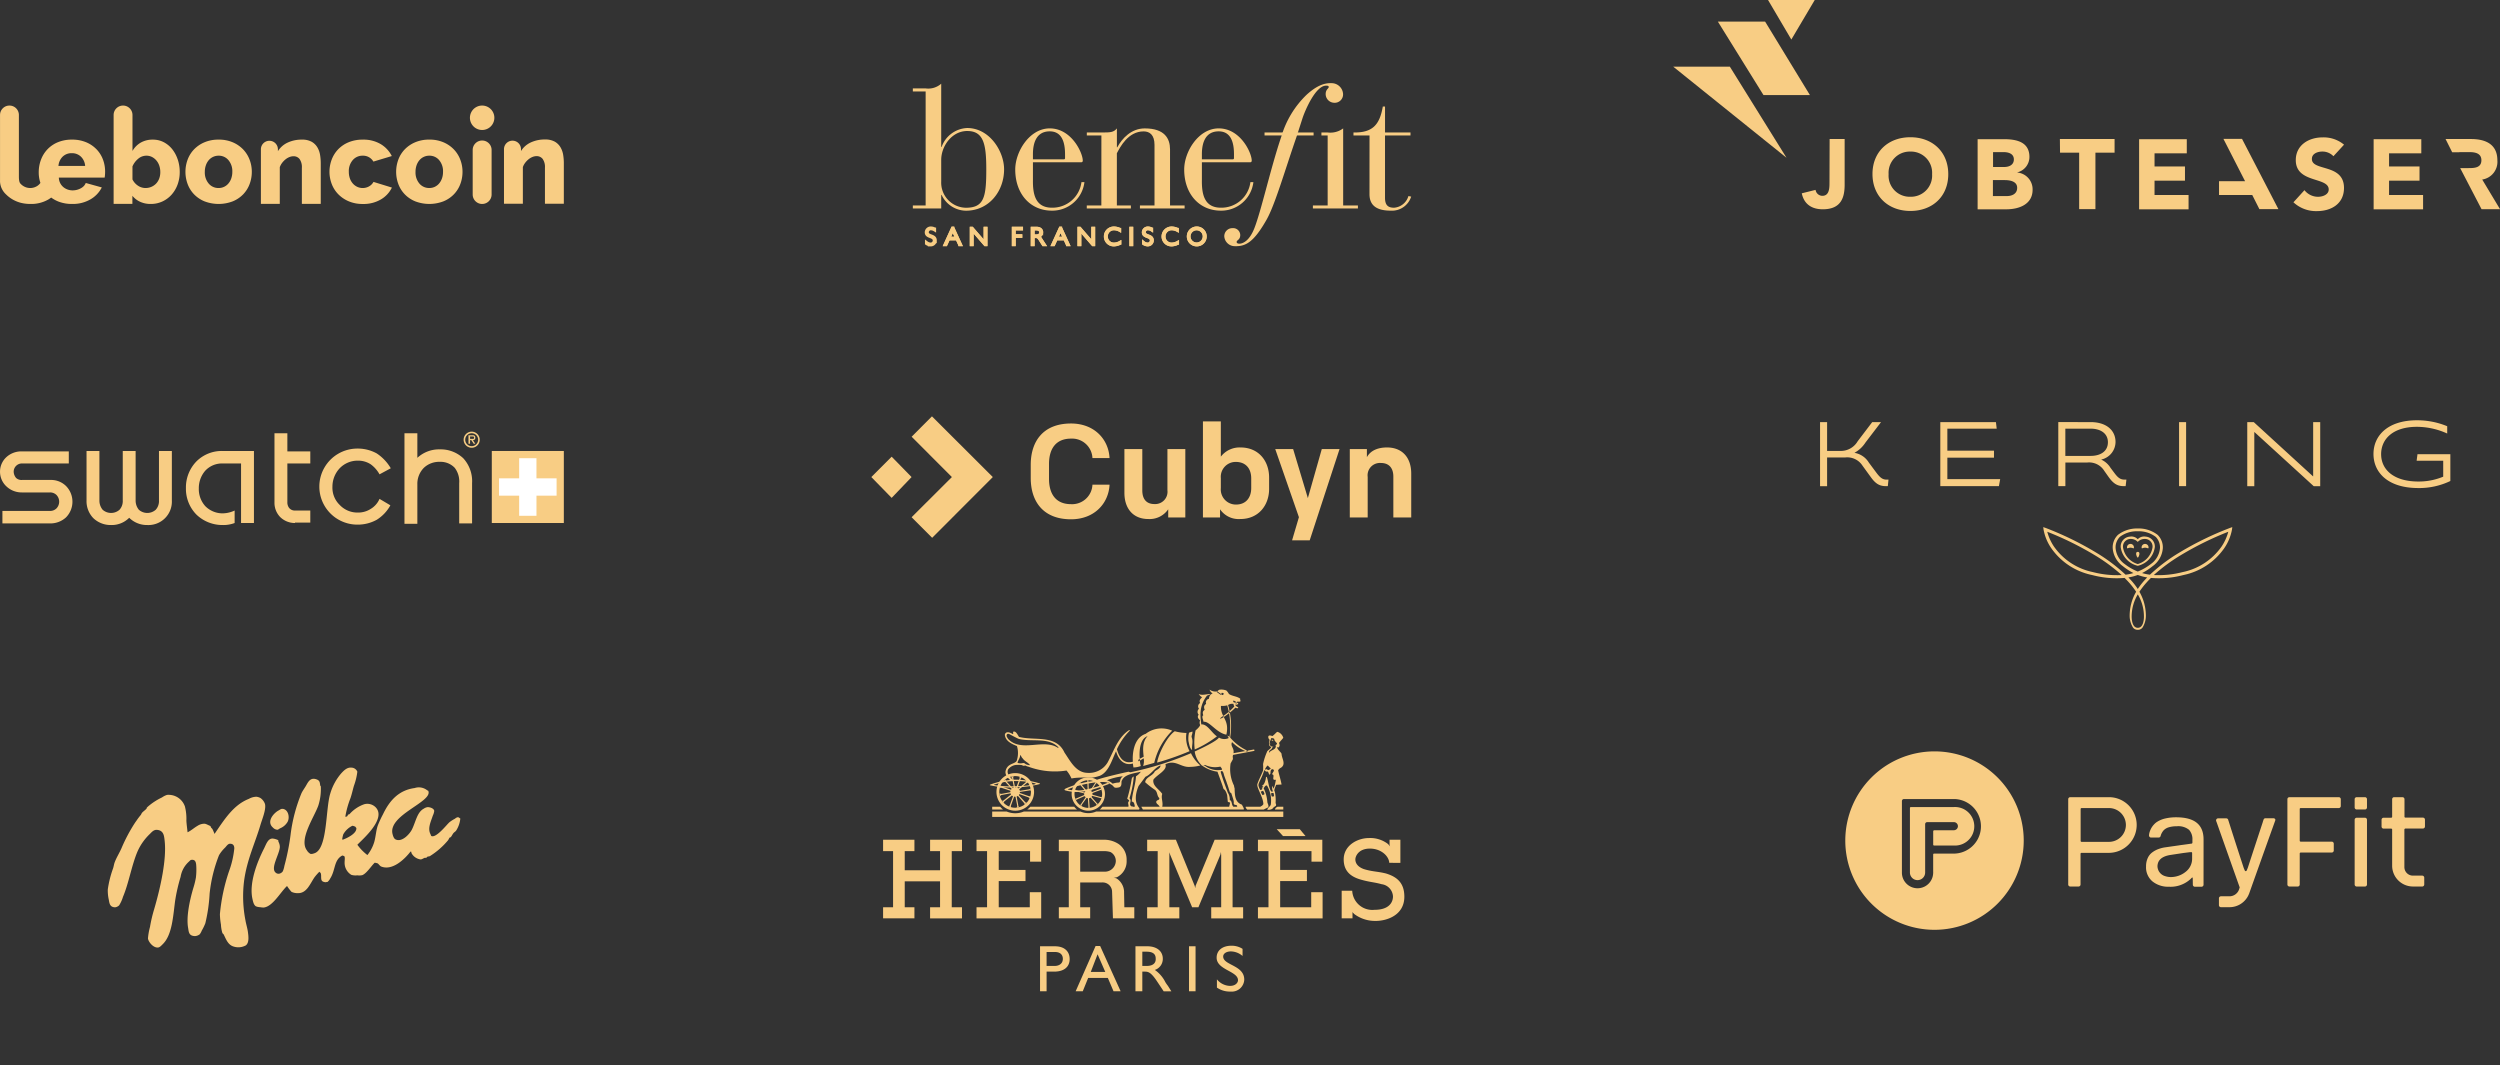 <svg xmlns="http://www.w3.org/2000/svg" xmlns:xlink="http://www.w3.org/1999/xlink" width="504.394" height="214.964" viewBox="0 0 504.394 214.964">
  <rect x="0" y="0" width="504.394" height="214.964" fill="#333333" stroke="none"/>
  <defs>
    <clipPath id="clip-path">
      <rect id="Rectangle_2" data-name="Rectangle 2" width="24.503" height="24.503" fill="#fff"/>
    </clipPath>
  </defs>
  <g id="frise-marques-square" transform="translate(-119.786 -701.404)">
    <g id="frise-logos-clients" transform="translate(148.271 700.925)">
      <g id="benefit" transform="translate(155.687 17.259)">
        <g id="Header_Desktop" data-name="Header/Desktop" transform="translate(0 0)">
          <g id="Icon_Logo" data-name="Icon/Logo">
            <g id="plain">
              <path id="Fill-1" d="M42.056,19.336c0-2.392-.633-4.6-3.09-4.6-2.606,0-3.387,2.2-3.387,4.6v1.047H41.8a.236.236,0,0,0,.258-.261Zm-6.477,5.158c-.037,2.655.335,5.644,3.834,5.644a5.9,5.9,0,0,0,5.955-5.158h.6a6.53,6.53,0,0,1-6.551,5.756c-4.355,0-7.408-3.363-7.408-8.3,0-3.626,2.9-8.3,6.96-8.3,4.393,0,6.664,4.934,6.664,6.5a.3.3,0,0,1-.336.336H35.579Z" transform="translate(-11.348 -5.014)" fill="#f8cd84" fill-rule="evenodd"/>
              <path id="Fill-3" d="M57.325,15.562H54.384v-.6h2.941c1.787,0,2.457,0,3.127-.822v3.813h.074c.968-1.794,2.829-3.813,5.546-3.813,3.983,0,5.1,2.018,5.1,4.224V29.69h2.941v.6H65.1v-.6h2.941V17.471c0-2.056-1-2.728-2.195-2.728-3.127,0-4.727,3.139-5.4,4.41v10.54h2.829v.6h-8.9v-.6h2.941Z" transform="translate(-19.282 -5.014)" fill="#f8cd84" fill-rule="evenodd"/>
              <path id="Fill-5" d="M94.867,19.336c0-2.392-.632-4.6-3.089-4.6-2.606,0-3.387,2.2-3.387,4.6v1.047h6.216a.235.235,0,0,0,.258-.261Zm-6.476,5.158c-.037,2.655.334,5.644,3.834,5.644a5.9,5.9,0,0,0,5.956-5.158h.6a6.53,6.53,0,0,1-6.551,5.756c-4.355,0-7.407-3.363-7.407-8.3,0-3.626,2.9-8.3,6.96-8.3,4.393,0,6.663,4.934,6.663,6.5a.3.3,0,0,1-.334.336H88.391Z" transform="translate(-30.073 -5.014)" fill="#f8cd84" fill-rule="evenodd"/>
              <path id="Fill-7" d="M140.977,13.139h-3.238v-.6c3.873.075,5.286-1.57,5.919-5.233h.447v5.233h5.137v.6H144.1V25.7c0,1.533.633,2.019,1.824,2.019a3.266,3.266,0,0,0,2.9-2.355l.558.112a4.075,4.075,0,0,1-4.095,2.84c-2.606,0-4.318-.86-4.318-3.327Z" transform="translate(-48.836 -2.591)" fill="#f8cd84" fill-rule="evenodd"/>
              <path id="Fill-9" d="M128.033,15.562h-1.259v-.6h1.259a4.309,4.309,0,0,0,3.127-.822V29.69h2.977v.6h-9.083v-.6h2.979Z" transform="translate(-44.339 -5.014)" fill="#f8cd84" fill-rule="evenodd"/>
              <path id="Fill-11" d="M111.91,10.871c-2.344,6.763-4.33,13.7-6.041,16.7-2.589,4.541-4.2,5.395-6.445,5.316a2.125,2.125,0,0,1-2.074-2.019,1.633,1.633,0,0,1,1.665-1.619,1.432,1.432,0,0,1,1.558,1.43c-.034.973-.71.949-.725,1.351-.008.234.2.343.523.354.607.021,2.016-.432,3.077-3.181,1.375-3.576,3.19-11.713,5.228-17.882l.181-.534a19.216,19.216,0,0,1,5.158-8.5C115.821.668,117.348-.052,118.92,0a2.325,2.325,0,0,1,2.4,2.208,1.686,1.686,0,0,1-1.774,1.748,1.764,1.764,0,0,1-1.737-1.815c.031-.9.608-1.053.619-1.355.009-.269-.276-.278-.491-.286-2.142-.075-4.3,5.019-4.815,6.612Z" transform="translate(-34.516 0)" fill="#f8cd84" fill-rule="evenodd"/>
              <path id="Fill-13" d="M109.939,16.013v-.6h9.895v.6Z" transform="translate(-38.98 -5.465)" fill="#f8cd84" fill-rule="evenodd"/>
              <g id="Group-17" transform="translate(0 0.109)">
                <path id="Fill-15" d="M5.725,19.728a5.067,5.067,0,0,0,4.977,5.3c3.667,0,4.116-2.142,4.116-7.741,0-5.148-.561-7.741-3.855-7.741-3.107,0-5.239,3.081-5.239,5.824ZM2.582,1.564H0V.95H2.582A3.925,3.925,0,0,0,5.725,0V12.776H5.8a5.73,5.73,0,0,1,5.164-3.833c4.49,0,7.447,4.659,7.447,8.342,0,4.4-3.034,8.342-7.708,8.342A5.519,5.519,0,0,1,5.8,22.434H5.725v2.739H0v-.6H2.582Z" transform="translate(0 -0.003)" fill="#f8cd84" fill-rule="evenodd"/>
              </g>
            </g>
            <g id="Groupe_23" data-name="Groupe 23" transform="translate(2.651 29.161)">
              <path id="Stroke-20" d="M5.89,45.715a1.408,1.408,0,0,0-.76-.258.669.669,0,0,0-.715.645c0,.907,1.614.474,1.614,1.665a.948.948,0,0,1-.983.934,1.573,1.573,0,0,1-.87-.3v-.309a1.385,1.385,0,0,0,.854.364.687.687,0,0,0,.715-.678c0-.968-1.614-.543-1.614-1.665a.937.937,0,0,1,.973-.9,1.6,1.6,0,0,1,.784.214Z" transform="translate(-4.116 -45.191)" fill="none" fill-rule="evenodd"/>
              <path id="Stroke-24" d="M4.186,48.383a1.549,1.549,0,0,0,.852.291.931.931,0,0,0,.968-.915c0-.624-.446-.792-.878-.954-.378-.142-.736-.276-.736-.71a.686.686,0,0,1,.732-.665,1.38,1.38,0,0,1,.742.247v-.249A1.579,1.579,0,0,0,5.1,45.22a.924.924,0,0,0-.956.885c0,.57.427.733.839.892s.775.3.775.775a.71.71,0,0,1-.732.7,1.364,1.364,0,0,1-.839-.347Zm.852.323a1.588,1.588,0,0,1-.878-.3L4.152,48.4v-.352l.027.02a1.375,1.375,0,0,0,.844.361.673.673,0,0,0,.7-.661c0-.452-.365-.593-.751-.742-.424-.163-.863-.33-.863-.924a.958.958,0,0,1,.991-.92,1.614,1.614,0,0,1,.793.217l.009,0v.329l-.026-.015a1.39,1.39,0,0,0-.751-.258.652.652,0,0,0-.7.638c0,.411.347.541.713.679.422.159.9.338.9.986a.968.968,0,0,1-1,.947Z" transform="translate(-4.107 -45.18)" fill="none" stroke="#f8cd84" stroke-width="0.5" fill-rule="evenodd"/>
              <path id="Stroke-28" d="M11.59,45.673l-.725,1.6H12.32Zm1.639,3h-.275l-.536-1.177H10.765l-.536,1.177H9.956l1.564-3.425h.143Z" transform="translate(-6.181 -45.203)" fill="none" stroke="#f8cd84" stroke-width="0.5" fill-rule="evenodd"/>
              <path id="Stroke-32" d="M10.877,47.246h1.4l-.7-1.541Zm1.455.035H10.824l.752-1.659Zm.62,1.361h.235l-1.549-3.39h-.119L9.97,48.642H10.2l.536-1.177h1.678l0,.01Zm.289.035H12.93l0-.01L12.393,47.5H10.762l-.534,1.175H9.915l.011-.025,1.568-3.435h.166l0,.01Z" transform="translate(-6.167 -45.193)" fill="none" stroke="#f8cd84" stroke-width="0.5" fill-rule="evenodd"/>
              <path id="Stroke-36" d="M21.251,48.683h-.218l-2.572-2.969v2.969H18.2v-3.4h.223l2.567,2.969V45.282h.263Z" transform="translate(-9.104 -45.216)" fill="none" stroke="#f8cd84" stroke-width="0.5" fill-rule="evenodd"/>
              <path id="Stroke-40" d="M21.029,48.656h.194V45.29h-.228v3l-2.592-3h-.2v3.366h.228v-3Zm.228.035h-.243l-.005-.006-2.542-2.937v2.943h-.3V45.256h.248l.005.006L20.96,48.2V45.256h.3Z" transform="translate(-9.093 -45.207)" fill="none" stroke="#f8cd84" stroke-width="0.5" fill-rule="evenodd"/>
              <path id="Stroke-44" d="M33.086,45.5H31.606v1.291h1.335v.219H31.606v1.67h-.263v-3.4h1.743Z" transform="translate(-13.764 -45.216)" fill="none" stroke="#f8cd84" stroke-width="0.5" fill-rule="evenodd"/>
              <path id="Stroke-48" d="M31.351,48.656h.228v-1.67h1.335V46.8H31.58V45.478h1.479v-.185H31.351Zm.263.035h-.3V45.256h1.777v.254h-1.48v1.259h1.335v.254H31.614Z" transform="translate(-13.754 -45.207)" fill="none" stroke="#f8cd84" stroke-width="0.5" fill-rule="evenodd"/>
              <path id="Stroke-52" d="M37.522,46.833h.561c.6,0,.884-.258.884-.668,0-.384-.273-.664-.894-.664h-.551Zm.606-1.549c.829,0,1.122.424,1.122.877a.846.846,0,0,1-.645.828,1.549,1.549,0,0,1,.452.516l.765,1.177h-.308l-.591-.933c-.407-.645-.536-.7-.944-.7h-.457v1.63h-.263v-3.4Z" transform="translate(-15.862 -45.216)" fill="none" stroke="#f8cd84" stroke-width="0.5" fill-rule="evenodd"/>
              <path id="Stroke-56" d="M37.53,46.806h.544c.559,0,.867-.231.867-.651s-.323-.645-.877-.645H37.53Zm.544.035h-.581V45.478h.569c.581,0,.911.248.911.68C38.975,46.411,38.858,46.841,38.074,46.841Zm1.439,1.816h.267l-.747-1.15a1.528,1.528,0,0,0-.445-.513l-.034-.018.036-.014a.827.827,0,0,0,.634-.811c0-.258-.108-.86-1.1-.86h-.852v3.366h.228V47.027h.474c.421,0,.55.061.958.706Zm.33.035h-.349l-.005-.008-.591-.933c-.4-.631-.523-.69-.929-.69h-.44v1.63h-.3V45.256h.886c1.028,0,1.139.625,1.139.895a.857.857,0,0,1-.623.831,1.72,1.72,0,0,1,.426.505Z" transform="translate(-15.852 -45.207)" fill="none" stroke="#f8cd84" stroke-width="0.5" fill-rule="evenodd"/>
              <path id="Stroke-60" d="M45.263,45.673l-.725,1.6h1.455Zm1.639,3h-.273l-.536-1.177H44.438L43.9,48.669h-.273l1.564-3.425h.144Z" transform="translate(-18.12 -45.203)" fill="none" stroke="#f8cd84" stroke-width="0.5" fill-rule="evenodd"/>
              <path id="Stroke-64" d="M44.549,47.247h1.4l-.7-1.541ZM46,47.282H44.5l.752-1.659Zm.62,1.361h.235l-1.549-3.39h-.122l-1.549,3.39h.235l.536-1.177h1.678l0,.01Zm.289.035H46.6l0-.01L46.065,47.5H44.434L43.9,48.679h-.311l.011-.025,1.568-3.435h.166l0,.01Z" transform="translate(-18.105 -45.194)" fill="none" stroke="#f8cd84" stroke-width="0.5" fill-rule="evenodd"/>
              <path id="Stroke-68" d="M54.922,48.683H54.7l-2.572-2.969v2.969h-.263v-3.4h.223l2.567,2.969V45.282h.264Z" transform="translate(-21.041 -45.216)" fill="none" stroke="#f8cd84" stroke-width="0.5" fill-rule="evenodd"/>
              <path id="Stroke-72" d="M54.7,48.656h.194V45.29h-.228v3l-2.594-3h-.2v3.366H52.1v-3Zm.228.035h-.244l-.005-.006-2.543-2.937v2.943h-.3V45.256h.248l.005.006L54.63,48.2V45.256h.3Z" transform="translate(-21.032 -45.207)" fill="none" stroke="#f8cd84" stroke-width="0.5" fill-rule="evenodd"/>
              <path id="Stroke-76" d="M63.084,45.783a2.5,2.5,0,0,0-1.206-.329,1.5,1.5,0,1,0,.035,3,2.5,2.5,0,0,0,1.206-.349v.274a2.582,2.582,0,0,1-1.2.319,1.727,1.727,0,0,1-1.8-1.743,1.749,1.749,0,0,1,1.778-1.75,2.866,2.866,0,0,1,1.191.285Z" transform="translate(-23.966 -45.189)" fill="none" stroke="#f8cd84" stroke-width="0.5" fill-rule="evenodd"/>
              <path id="Stroke-80" d="M61.883,45.221a1.728,1.728,0,1,0,.025,3.456,2.554,2.554,0,0,0,1.184-.312v-.235a2.48,2.48,0,0,1-1.19.338,1.457,1.457,0,0,1-1.532-1.513,1.477,1.477,0,0,1,1.5-1.523,2.5,2.5,0,0,1,1.19.318V45.5a2.836,2.836,0,0,0-1.175-.278Zm.025,3.49a1.75,1.75,0,0,1-1.819-1.758,1.729,1.729,0,0,1,.546-1.279,1.845,1.845,0,0,1,1.249-.489,2.879,2.879,0,0,1,1.2.286l.01,0v.329l-.025-.014a2.489,2.489,0,0,0-1.2-.327,1.443,1.443,0,0,0-1.463,1.488,1.424,1.424,0,0,0,1.5,1.479,2.475,2.475,0,0,0,1.2-.347l.025-.014v.313l-.009,0a2.592,2.592,0,0,1-1.21.322Z" transform="translate(-23.956 -45.182)" fill="none" stroke="#f8cd84" stroke-width="0.5" fill-rule="evenodd"/>
              <path id="Stroke-84" d="M68.085,48.683h.263v-3.4h-.263Z" transform="translate(-26.791 -45.216)" fill="none" stroke="#f8cd84" stroke-width="0.5" fill-rule="evenodd"/>
              <path id="Stroke-86" d="M68.093,48.656h.228V45.29h-.228Zm-.034.035h.3V45.256h-.3Z" transform="translate(-26.782 -45.207)" fill="none" stroke="#f8cd84" stroke-width="0.5" fill-rule="evenodd"/>
              <path id="Stroke-88" d="M73.734,45.714a1.407,1.407,0,0,0-.76-.258.669.669,0,0,0-.715.645c0,.907,1.614.474,1.614,1.665a.948.948,0,0,1-.984.932,1.574,1.574,0,0,1-.869-.3v-.309a1.385,1.385,0,0,0,.854.364.687.687,0,0,0,.715-.678c0-.968-1.614-.543-1.614-1.665a.937.937,0,0,1,.973-.9,1.6,1.6,0,0,1,.784.214Z" transform="translate(-28.171 -45.19)" fill="none" stroke="#f8cd84" stroke-width="0.5" fill-rule="evenodd"/>
              <path id="Stroke-90" d="M72.029,48.383a1.549,1.549,0,0,0,.852.291.931.931,0,0,0,.968-.915c0-.624-.446-.792-.878-.954-.378-.142-.736-.276-.736-.71a.686.686,0,0,1,.733-.665,1.379,1.379,0,0,1,.742.247v-.249a1.579,1.579,0,0,0-.767-.207.924.924,0,0,0-.961.884c0,.57.427.733.839.892s.775.3.775.775a.71.71,0,0,1-.733.7,1.364,1.364,0,0,1-.839-.347Zm.852.323A1.588,1.588,0,0,1,72,48.4L72,48.4v-.352l.027.02a1.375,1.375,0,0,0,.844.361.673.673,0,0,0,.7-.661c0-.452-.365-.593-.751-.742-.424-.163-.863-.33-.863-.924a.958.958,0,0,1,.99-.92,1.614,1.614,0,0,1,.793.217l.009,0v.329l-.026-.015a1.39,1.39,0,0,0-.751-.258.653.653,0,0,0-.7.631c0,.411.347.541.714.679.422.159.9.338.9.986a.968.968,0,0,1-1,.954Z" transform="translate(-28.161 -45.18)" fill="none" stroke="#f8cd84" stroke-width="0.5" fill-rule="evenodd"/>
              <path id="Stroke-92" d="M81.116,45.785a2.5,2.5,0,0,0-1.206-.329,1.5,1.5,0,0,0,.035,3,2.5,2.5,0,0,0,1.205-.349v.274a2.582,2.582,0,0,1-1.2.319,1.727,1.727,0,0,1-1.8-1.743,1.749,1.749,0,0,1,1.778-1.747,2.865,2.865,0,0,1,1.191.285Z" transform="translate(-30.357 -45.192)" fill="none" stroke="#f8cd84" stroke-width="0.5" fill-rule="evenodd"/>
              <path id="Stroke-94" d="M79.914,45.221a1.728,1.728,0,1,0,.025,3.456,2.555,2.555,0,0,0,1.184-.312v-.235a2.48,2.48,0,0,1-1.19.338A1.457,1.457,0,0,1,78.4,46.954a1.477,1.477,0,0,1,1.5-1.523,2.5,2.5,0,0,1,1.19.318V45.5a2.835,2.835,0,0,0-1.174-.278Zm.025,3.49a1.75,1.75,0,0,1-1.82-1.758,1.729,1.729,0,0,1,.546-1.279,1.844,1.844,0,0,1,1.249-.489,2.878,2.878,0,0,1,1.2.286l.01,0v.329l-.025-.014a2.49,2.49,0,0,0-1.2-.327,1.443,1.443,0,0,0-1.463,1.488,1.424,1.424,0,0,0,1.5,1.479,2.476,2.476,0,0,0,1.2-.347l.025-.014v.313l-.009,0a2.593,2.593,0,0,1-1.208.322Z" transform="translate(-30.349 -45.182)" fill="none" stroke="#f8cd84" stroke-width="0.5" fill-rule="evenodd"/>
              <path id="Stroke-96" d="M87.762,45.46a1.488,1.488,0,1,0,1.067.434,1.5,1.5,0,0,0-1.067-.434Zm-.01,3.246a1.749,1.749,0,1,1,1.266-.492,1.743,1.743,0,0,1-1.266.492Z" transform="translate(-33.166 -45.195)" fill="none" stroke="#f8cd84" stroke-width="0.5" fill-rule="evenodd"/>
              <path id="Stroke-98" d="M87.748,45.464A1.474,1.474,0,1,0,88.8,45.9a1.485,1.485,0,0,0-1.053-.432Zm0,3a1.507,1.507,0,1,1,1.079-.44,1.518,1.518,0,0,1-1.079.44Zm-.01-3.246a1.732,1.732,0,1,0,1.255.489,1.728,1.728,0,0,0-1.255-.489Zm0,3.49a1.764,1.764,0,1,1,1.279-.5,1.763,1.763,0,0,1-1.279.5Z" transform="translate(-33.153 -45.181)" fill="none" stroke="#f8cd84" stroke-width="0.5" fill-rule="evenodd"/>
            </g>
          </g>
        </g>
      </g>
      <g id="jobteaser-logo-vector" transform="translate(309.104 0.479)">
        <path id="Tracé_14" data-name="Tracé 14" d="M-119.874,212.355l11.426,18.376L-131.3,212.355Zm-2.419-9.09,9.2,14.817h9.369l-9.035-14.817Zm19.543-4.365h-9.424l4.7,7.979Z" transform="translate(131.3 -198.9)" fill="#f8cd84"/>
        <path id="Tracé_15" data-name="Tracé 15" d="M-16.094,298.5c-4.42,0-7.645,2.891-7.645,7.422s3.225,7.45,7.645,7.45,7.645-2.891,7.645-7.423S-11.674,298.5-16.094,298.5Zm0,12.007a4.263,4.263,0,0,1-3.21-1.3,4.263,4.263,0,0,1-1.182-3.256A4.278,4.278,0,0,1-19.3,302.7a4.278,4.278,0,0,1,3.2-1.308,4.278,4.278,0,0,1,3.2,1.308,4.278,4.278,0,0,1,1.188,3.251,4.278,4.278,0,0,1-1.188,3.251A4.277,4.277,0,0,1-16.094,310.507Zm21.573-4.892v-.028a3.208,3.208,0,0,0,2.446-3.11c0-3.085-2.7-3.586-5.171-3.586H-2.527v14.151H3.255c2.53,0,5.31-.973,5.31-3.948a3.4,3.4,0,0,0-3.085-3.475ZM.587,301.5H2.7c.973,0,2.085.306,2.085,1.474,0,1.14-1,1.529-1.946,1.529H.587Zm2.78,8.871H.558v-3.224H2.922c1.029,0,2.53.222,2.53,1.555,0,1.251-1.084,1.668-2.085,1.668Zm29.8-.222h6.866v2.891H30.055V298.89h9.618v2.863H33.168v2.641h6.141v2.863H33.168Zm38.225-1.417c0,3.169-2.53,4.671-5.449,4.671a6.673,6.673,0,0,1-4.751-1.779l2.224-2.446a3.465,3.465,0,0,0,2.724,1.335c1.029,0,2.168-.472,2.168-1.474,0-2.585-6.644-1.2-6.644-5.921,0-3.03,2.613-4.587,5.393-4.587A6.425,6.425,0,0,1,71.4,300l-2.14,2.332A3.024,3.024,0,0,0,67,301.39c-.89,0-2.085.39-2.085,1.474-.055,2.558,6.478.89,6.478,5.866Zm9.09,1.417h6.866v2.891H77.371V298.89H86.99v2.863H80.485v2.641h6.144v2.863H80.485ZM14.07,298.861H25.106v2.749H21.242v11.4H17.959v-11.4H14.1Zm88.8,14.151H99.141l-4.309-8.285H96.5c1.14,0,2.613-.028,2.613-1.584,0-1.417-1.278-1.641-2.419-1.641H94.665v.028H93.219l-1.335-2.669H97c2.891,0,5.337,1,5.337,4.309a3.613,3.613,0,0,1-3.058,3.865ZM-32.386,298.861h3.03v9.2c0,2.558-.667,4.976-4.42,4.976-2.2,0-3.781-1.029-4.226-3.225l2.78-.691a1.4,1.4,0,0,0,1.362,1.2c1.417,0,1.446-1.584,1.446-2.613Zm83.206-.028,7.342,14.178H54.324l-1.446-2.863h-6.7v-2.78h5.254l-4.365-8.535Z" transform="translate(63.938 -270.811)" fill="#f8cd84"/>
      </g>
      <g id="milka-logo-vector" transform="translate(1.933 133.929) rotate(12.007)">
        <path id="Tracé_3" data-name="Tracé 3" d="M0,0H68.73V68.73H0Z" transform="translate(0 0)" fill="rgba(255,255,255,0)" fill-rule="evenodd"/>
        <path id="Tracé_4" data-name="Tracé 4" d="M38.415,5.5c-.149-.03-.3-.176-.483-.16-.269.018-.485.332-.642.483a6.118,6.118,0,0,0-.884.885c-.478.669-1.933,3.7-2.977,3.459-.068-.018-.186-.257-.241-.322-.832-.988-.487-2.348-.322-3.78a2.971,2.971,0,0,0,.081-.966c-.116-.414-.809-.6-1.448-.483a1.766,1.766,0,0,0-.724.483c-1.154.966-1.013,2.868-1.448,4.585-.237.927-1.385,3.009-2.815,2.654-.374-.093-.633-.55-.8-.885C23.869,7.868,32.334,3.366,30.936,1.4c-.066-.093-.143-.02-.242-.081A2.683,2.683,0,0,0,28.12,1.4c-2.908,1.043-4.391,3.323-5.148,6.515a20.233,20.233,0,0,0-.563,2.5c-.116,1.121.083,2.259,0,3.378a7.987,7.987,0,0,1-.8,2.815,9.867,9.867,0,0,1-2.415-1.612c.784-1.284,4.65-6.3,2.092-8.125A2.365,2.365,0,0,0,18.867,6.7a7.082,7.082,0,0,0-2.5,2.574c-.045.056-.2.1-.242.161-.1.143-.053.267-.161.4-.063.071-.272.1-.322.161a18.265,18.265,0,0,1,.242-3.941c.1-.915.088-1.626.161-2.574a12.521,12.521,0,0,0,.08-2.9A1.312,1.312,0,0,0,14.762.028c-.845.1-1.313.847-1.689,1.448a10.925,10.925,0,0,0-1.368,4.5c-.336,3.253,1.878,11.279-.723,12.551a1.392,1.392,0,0,1-.642.241,1.952,1.952,0,0,1-.885-.563c-2.1-1.863.161-7.084.4-9.413a11,11,0,0,0-.322-3.78l-.161-.16c-.2-.588-.3-.953-.965-1.046-1.351-.193-1.553.877-1.851,1.77C6.4,6.046,6.106,6.7,6,7.19a32.233,32.233,0,0,0-.4,8.687,46.876,46.876,0,0,1,.081,6.354,4.724,4.724,0,0,1-.081,1.126,1.185,1.185,0,0,1-.482.563.843.843,0,0,1-.885,0c-1.252-.668-.015-3.718-.242-5.229a2.3,2.3,0,0,0-.483-.966c-.081-.1-.051-.272-.16-.322a3.352,3.352,0,0,0-1.126-.081c-.953.181-1.041,1.41-1.287,2.333-.8,2.981-1.536,7.476-.16,10.457.218.477.488,1.1.966,1.284a2.3,2.3,0,0,0,.885,0,3.822,3.822,0,0,0,.724-.081c1.759-.586,2.664-3.766,3.7-5.229a8.959,8.959,0,0,0,1.126.966,2.82,2.82,0,0,0,1.284,0c1.808-.342,2.013-2.34,2.655-3.861a10.248,10.248,0,0,1,.724-1.284c.086.106.249.133.322.242.257.377.214,1.177.563,1.448s1.05.081.885.081c.038-.048.193-.043.241-.081a2.035,2.035,0,0,0,.4-.8c.724-1.888-.086-3.824,1.448-5.068.143.086.279-.008.4.081.222.155.236.835.322,1.207a2.823,2.823,0,0,0,1.85,2.172,3,3,0,0,0,1.206-.161,2.71,2.71,0,0,0,.966-.242c.772-.5,1.383-2.179,1.93-2.977a4.716,4.716,0,0,1,.563,0c.272.063.566.428.885.483,2.481.428,4.441-2.667,5.148-4.183h.161l.081.242a2.452,2.452,0,0,0,2.091.885c.226-.045.538-.372.725-.483.123-.078.2,0,.322-.081.047-.033.111-.206.16-.241.175-.135.307-.1.483-.242a15.411,15.411,0,0,0,2.9-3.862C37,10.1,37,9.9,37.123,9.685l.161-.081c.2-.312.219-.636.4-.966.088-.163.327-.382.4-.563A5.43,5.43,0,0,0,38.412,5.5Zm-22.282,9.09h-.16a6.323,6.323,0,0,1,0-1.045,4.215,4.215,0,0,1,1.448-2.092,1.884,1.884,0,0,1,.642.081c.02.055.222.166.242.242.293,1.1-1.582,2.453-2.173,2.815Z" transform="translate(29.27 12.51)" fill="#f8cd84" fill-rule="evenodd"/>
        <path id="Tracé_5" data-name="Tracé 5" d="M31.172,1.3c1.111-.126,1.8,1.3,1.528,2.333a3.062,3.062,0,0,1-1.207,1.609c-.128.091-.309.364-.483.4a1.307,1.307,0,0,1-.966-.241c-1.574-.877-.5-2.86.4-3.62C30.654,1.608,30.84,1.339,31.172,1.3ZM25.46.014a2.176,2.176,0,0,1,.885.081,2.448,2.448,0,0,1,1.127.966c.51.976.078,3.221,0,4.264-.292,3.894-1.212,7.458-.885,11.824a25.238,25.238,0,0,0,1.93,7.724c.269.681.713,1.463.966,2.172.279.792.742,2.039.16,2.735a3.125,3.125,0,0,1-2.574.724c-1.065-.185-1.677-1.212-2.252-1.93-.06-.076-.264-.156-.322-.242a6.765,6.765,0,0,1-.642-1.609,13.512,13.512,0,0,1-.642-2.011,37.467,37.467,0,0,1,0-8.848,18.842,18.842,0,0,0,.081-4.747c-.113-.465-.362-.875-1.046-.724-.407.088-.6.631-.8.966a7.019,7.019,0,0,0-.886,1.767,29.464,29.464,0,0,0-.241,7.964,32.706,32.706,0,0,1,.4,6.033,10.322,10.322,0,0,1-.4,1.609,2.9,2.9,0,0,1-.242.8,1.721,1.721,0,0,1-.885.563c-1.247.214-1.385-.61-1.689-1.367-.8-1.983-.852-5.186-.642-7.964a16.894,16.894,0,0,0,.081-2.253,13.5,13.5,0,0,0-.4-2.252c-.176-.642-.4-1.395-1.284-1.045-.163.063-.285.347-.4.483a5.231,5.231,0,0,0-.966,3.3,35.223,35.223,0,0,0-.081,4.907c.231,3.125.88,6.935-.642,9.17-.191.28-.4.681-.724.805-.935.349-2.22-.721-2.413-1.368a12.375,12.375,0,0,1-.081-2.333,28.659,28.659,0,0,1,.081-3.7c.344-4.623.382-10.362-.8-13.916-.314-.937-.6-1.985-1.93-1.85-.686.071-.981.656-1.287,1.126a11.135,11.135,0,0,0-1.689,3.941c-.583,2.944-.4,6.7-.966,9.572a7.036,7.036,0,0,1-.4,1.85,1.452,1.452,0,0,1-.724.563C1.188,27.953.952,27.2.693,26.561A8.623,8.623,0,0,1,.051,24.55a20.846,20.846,0,0,1,.161-4.421C.258,19.6.2,19.277.293,18.761c.15-.9.538-2.008.724-2.9a32.951,32.951,0,0,1,1.609-5.634c.076-.193.181-.419.242-.563.123-.307.206-.49.322-.724.085-.178.173-.344.241-.483.083-.173.071-.314.161-.483.151-.29.636-.8.724-1.046v-.16c.04-.066.093-.148.161-.242a12.388,12.388,0,0,1,2.4-2.411A3.9,3.9,0,0,1,7.764,3.4a3.48,3.48,0,0,1,4.022,1.528,10.148,10.148,0,0,1,.885,2.735c.193.729.488,1.526.724,2.252.642-.5,1.089-1.149,1.689-1.689A2.513,2.513,0,0,1,16.451,7.5a2.514,2.514,0,0,1,.563.081c.3.088.525.066.724.242.02.017.06.143.081.16.191.143.264.143.4.322.081.1.168.209.242.322.09.143.246.334.322.483C20.116,5.833,21.31,2.567,24.093.742A3.2,3.2,0,0,1,25.46.017Z" transform="translate(1.04 22.257)" fill="#f8cd84" fill-rule="evenodd"/>
      </g>
      <g id="cubyn" transform="translate(147.314 84.48)">
        <g id="Groupe_24" data-name="Groupe 24" transform="translate(0 0)" clip-path="url(#clip-path)">
          <path id="Tracé_649" data-name="Tracé 649" d="M18.343,16.745l-8.125,8.1L14.365,29,26.6,16.745,14.323,4.494l-4.1,4.112Z" transform="translate(-2.093 -4.494)" fill="#f8cd84"/>
          <path id="Tracé_650" data-name="Tracé 650" d="M4.1,14.729,0,18.841l4.1,4.2,4.02-4.2Z" transform="translate(0 -6.59)" fill="#f8cd84"/>
        </g>
        <path id="Tracé_651" data-name="Tracé 651" d="M48.566,25.636c4.7,0,7.592-3.185,7.778-6.981H52.892a4.106,4.106,0,0,1-4.327,3.929c-3.106,0-4.433-2.124-4.433-5.1V14.461c0-2.973,1.327-5.1,4.433-5.1a4.106,4.106,0,0,1,4.327,3.929h3.451c-.186-3.8-3.079-6.981-7.778-6.981-5.6,0-8.123,3.583-8.123,8.335V17.3C40.443,22.053,42.965,25.636,48.566,25.636Z" transform="translate(-8.283 -4.866)" fill="#f8cd84"/>
        <path id="Tracé_652" data-name="Tracé 652" d="M76.5,12.788h-3.61V21.1a2.487,2.487,0,0,1-2.628,2.787c-1.619,0-2.442-1.009-2.442-2.761V12.788h-3.61v8.839c0,3.132,1.725,5.282,4.831,5.282a4.545,4.545,0,0,0,4.008-1.964v1.646H76.5Z" transform="translate(-13.151 -6.192)" fill="#f8cd84"/>
        <path id="Tracé_653" data-name="Tracé 653" d="M91.673,25.474c3.716,0,5.813-2.814,5.813-6.079V17.112c0-3.318-2.071-6.079-5.787-6.079a4.774,4.774,0,0,0-3.955,1.858V5.778h-3.61V25.155h3.451V23.509A4.552,4.552,0,0,0,91.673,25.474Zm-.876-2.92a3.045,3.045,0,0,1-3.053-3.318V17.218a3,3,0,0,1,3.026-3.265c2.044,0,3.106,1.38,3.106,3.318v1.964C93.876,21.067,92.894,22.554,90.8,22.554Z" transform="translate(-17.231 -4.757)" fill="#f8cd84"/>
        <path id="Tracé_654" data-name="Tracé 654" d="M109.431,31.21l6.026-18.422h-3.584l-2.813,9.9-2.973-9.9h-3.61l4.778,13.75-1.38,4.672Z" transform="translate(-20.988 -6.192)" fill="#f8cd84"/>
        <path id="Tracé_655" data-name="Tracé 655" d="M121.395,26.509h3.61V18.333a2.491,2.491,0,0,1,2.654-2.814c1.752,0,2.522,1.141,2.522,2.734v8.255h3.61V17.669c0-3.318-1.885-5.282-4.884-5.282-1.964,0-3.372.69-4.062,1.964V12.706h-3.45Z" transform="translate(-24.863 -6.11)" fill="#f8cd84"/>
      </g>
      <g id="swatch-logo" transform="translate(-28.485 87.57)">
        <g id="Groupe_25" data-name="Groupe 25" transform="translate(0 0)">
          <path id="Tracé_656" data-name="Tracé 656" d="M103,.8V5.753a6.454,6.454,0,0,1,4.547-1.705,6.634,6.634,0,0,1,4.709,1.786,6.824,6.824,0,0,1,1.786,5.034v8.12h-2.6v-8.12a4.515,4.515,0,0,0-.893-3.086,3.916,3.916,0,0,0-3-1.218A4.476,4.476,0,0,0,104.3,7.783a4.591,4.591,0,0,0-1.3,3.329v7.957h-2.6V.8Z" transform="translate(-18.796 -0.475)" fill="#f8cd84"/>
          <path id="Tracé_657" data-name="Tracé 657" d="M72.241,18.907a4.227,4.227,0,0,1-3-1.218A4.112,4.112,0,0,1,68.1,14.766V.8h2.6V4.454h4.628V6.89H70.7v7.795a1.864,1.864,0,0,0,.325,1.137,1.461,1.461,0,0,0,1.218.568h3.085v2.436H72.241Z" transform="translate(-12.723 -0.475)" fill="#f8cd84"/>
          <path id="Tracé_658" data-name="Tracé 658" d="M31.306,5.2v9.987a2.9,2.9,0,0,0,.65,1.868,2.563,2.563,0,0,0,3.41,0,2.6,2.6,0,0,0,.65-1.868V5.2h2.6v9.987a4.731,4.731,0,0,1-4.953,4.953,5.089,5.089,0,0,1-3.654-1.462,4.957,4.957,0,0,1-3.654,1.462,5.034,5.034,0,0,1-3.573-1.38,4.9,4.9,0,0,1-1.38-3.573V5.2H24v9.987a2.9,2.9,0,0,0,.65,1.868,2.563,2.563,0,0,0,3.41,0,2.6,2.6,0,0,0,.65-1.868V5.2Z" transform="translate(-3.943 -1.303)" fill="#f8cd84"/>
          <path id="Tracé_659" data-name="Tracé 659" d="M.387,19.753V17.317H9.969a1.844,1.844,0,0,0,1.3-.487,1.96,1.96,0,0,0,0-2.761,1.844,1.844,0,0,0-1.3-.487H4.285a4.457,4.457,0,0,1-3-1.137,4.046,4.046,0,0,1-1.38-3,3.978,3.978,0,0,1,1.3-3A4.457,4.457,0,0,1,4.2,5.3h9.581V7.736H4.366A1.665,1.665,0,0,0,2.661,9.441a2.054,2.054,0,0,0,.487,1.218,1.6,1.6,0,0,0,1.218.406H10.05a4.284,4.284,0,0,1,3.167,1.218,4.509,4.509,0,0,1,0,6.333,4.631,4.631,0,0,1-3.167,1.218H.387Z" transform="translate(0.1 -1.321)" fill="#f8cd84"/>
          <path id="Tracé_660" data-name="Tracé 660" d="M55.925,19.734a6.4,6.4,0,0,1-2.436.406,7.562,7.562,0,0,1-5.278-2.111A7.412,7.412,0,0,1,46.1,12.67a7.548,7.548,0,0,1,2.111-5.359A7.223,7.223,0,0,1,53.489,5.2h6.333V19.734h-2.6V7.717H53.489A4.635,4.635,0,0,0,50,9.179a5.35,5.35,0,0,0-1.3,3.573A5.107,5.107,0,0,0,50,16.324a4.907,4.907,0,0,0,3.491,1.462,5.968,5.968,0,0,0,2.436-.568Z" transform="translate(-8.587 -1.303)" fill="#f8cd84"/>
          <path id="Tracé_661" data-name="Tracé 661" d="M81.9,12.314a4.832,4.832,0,0,0,1.462,3.654,4.894,4.894,0,0,0,3.654,1.543,4.636,4.636,0,0,0,2.6-.731A4.361,4.361,0,0,0,91.4,14.75l2.192,1.3a7.954,7.954,0,0,1-2.761,2.923,7.933,7.933,0,0,1-3.9.974,7.673,7.673,0,0,1,0-15.346,7.933,7.933,0,0,1,3.9.974,9.125,9.125,0,0,1,2.842,3L91.4,9.8a6.2,6.2,0,0,0-1.786-2.03,4.636,4.636,0,0,0-2.6-.731A5.026,5.026,0,0,0,83.36,8.579,5.42,5.42,0,0,0,81.9,12.314Z" transform="translate(-14.829 -1.19)" fill="#f8cd84"/>
          <path id="Tracé_662" data-name="Tracé 662" d="M115.1,2.024a1.624,1.624,0,1,1,1.624,1.624A1.629,1.629,0,0,1,115.1,2.024Zm.325,0a1.3,1.3,0,1,0,2.6,0,1.3,1.3,0,1,0-2.6,0Zm1.218.081H116.4v.731h-.325V1.131h.893a.431.431,0,0,1,.487.487.431.431,0,0,1-.487.487l.487.731h-.325Zm.325-.244a.215.215,0,0,0,.244-.244.215.215,0,0,0-.244-.244H116.4v.487h.568Z" transform="translate(-21.56 -0.4)" fill="#f8cd84"/>
        </g>
        <g id="Groupe_26" data-name="Groupe 26" transform="translate(99.223 3.897)">
          <rect id="Rectangle_3" data-name="Rectangle 3" width="14.534" height="14.534" fill="#f8cd84"/>
          <path id="Tracé_663" data-name="Tracé 663" d="M131.451,11.06V7H127.96v4.06H123.9v3.491h4.06v4.06h3.492v-4.06h4.06V11.06Z" transform="translate(-122.438 -5.538)" fill="#fff"/>
        </g>
      </g>
      <g id="kering" transform="translate(338.728 85.27)">
        <g id="g368" transform="translate(0 0)">
          <g id="g12" transform="translate(0)">
            <path id="path14" d="M-39.237-38.987c-1.337,0-2.125-.412-3.152-1.834l-1.679-2.313a3.649,3.649,0,0,0-3.48-1.646H-51.2v5.793h-1.422v-12.92H-51.2V-46.1h2.622a3.934,3.934,0,0,0,3.546-1.951l2.931-3.856h1.781L-43.453-47.8a6.247,6.247,0,0,1-2.209,2.074v.017a4.21,4.21,0,0,1,2.878,1.954l1.543,2.073c.72.959,1.234,1.371,2,1.371h.427l-.136,1.32h-.291m10.881,0v-12.92h11.223l.154,1.32h-9.955v4.438h9.407v1.422h-9.407v4.318h10.659l-.259,1.423H-28.356m37.1,0c-1.32,0-2.108-.412-3.135-1.834l-.875-1.234a3.6,3.6,0,0,0-3.46-1.7h-4.4v4.764H-4.556v-12.92H1.955c3.239,0,5.038,1.7,5.038,4.009a3.67,3.67,0,0,1-2.878,3.547v.017a4.256,4.256,0,0,1,1.85,1.628l.771,1.028c.72.976,1.234,1.371,2.022,1.371h.428l-.154,1.32H8.74m-6.785-11.6H-3.133v5.5H1.955c2.039,0,3.5-.942,3.5-2.758,0-1.782-1.491-2.741-3.5-2.741m17.855-1.32h1.422v12.92H19.81v-12.92m27.16,12.92L35.025-49.9h-.034v10.915H33.569v-12.92h1.32L46.832-40.975h.034V-51.907h1.423v12.92h-1.32m21.116.377c-6.221,0-9.049-3.2-9.049-6.872,0-3.717,2.9-6.8,8.774-6.8a15.875,15.875,0,0,1,6.1,1.2v1.474a14.8,14.8,0,0,0-6.118-1.354c-4.866,0-7.213,2.5-7.213,5.519,0,3.084,2.5,5.517,7.506,5.517a12.777,12.777,0,0,0,5.02-.977v-3.222H67.742l.172-1.319h6.631v5.415a14.578,14.578,0,0,1-6.459,1.422" transform="translate(52.619 52.285)" fill="#f8cd84"/>
          </g>
          <g id="g16" transform="translate(61.925 24.945)">
            <path id="path18" d="M0-2.055c0,.388.2.062.7.062.517,0,.7.326.7-.062a.7.7,0,0,0-.7-.7.7.7,0,0,0-.7.7" transform="translate(0 2.756)" fill="#f8cd84"/>
          </g>
          <g id="g20" transform="translate(64.872 24.945)">
            <path id="path22" d="M-4.108-2.055c0,.388-.2.062-.7.062-.517,0-.7.326-.7-.062a.7.7,0,0,1,.7-.7.7.7,0,0,1,.7.7" transform="translate(5.509 2.756)" fill="#f8cd84"/>
          </g>
          <g id="g24" transform="translate(63.764 26.55)">
            <path id="path26" d="M-.981,0C-.8,0-.646.1-.646.372s-.2.784-.335.784-.335-.5-.335-.784S-1.165,0-.981,0" transform="translate(1.316 0)" fill="#f8cd84"/>
          </g>
          <g id="g28" transform="translate(45.025 21.554)">
            <path id="path30" d="M-55.924-28.309a9.336,9.336,0,0,0,1.9.5q-.283.293-.549.587a13.916,13.916,0,0,0-1.349,1.751,13.743,13.743,0,0,0-1.349-1.751q-.265-.294-.549-.587a9.32,9.32,0,0,0,1.9-.5m0,10.667c-1.313,0-1.238-2.3-1.238-2.321a8.678,8.678,0,0,1,1.238-4.424,8.659,8.659,0,0,1,1.238,4.424c0,.022.076,2.321-1.238,2.321m0-19.475a5.6,5.6,0,0,1,3.613,1.124,3.02,3.02,0,0,1,.861,2.279A4.37,4.37,0,0,1-53.26-30.53a11.028,11.028,0,0,1-2.665,1.536,11.028,11.028,0,0,1-2.665-1.536A4.368,4.368,0,0,1-60.4-33.714a3.019,3.019,0,0,1,.86-2.279,5.6,5.6,0,0,1,3.613-1.124m3.237,8.827A35.64,35.64,0,0,1-47.243-32.3a63.568,63.568,0,0,1,9.583-4.723,9.989,9.989,0,0,1-1.367,3,12.722,12.722,0,0,1-7.882,5.145,19.385,19.385,0,0,1-5.779.589m-12.252-.589a12.722,12.722,0,0,1-7.882-5.145,9.98,9.98,0,0,1-1.366-3A63.7,63.7,0,0,1-64.606-32.3a35.593,35.593,0,0,1,5.445,4.014,19.388,19.388,0,0,1-5.779-.589m9.015-8.809a6.269,6.269,0,0,0-4,1.287,3.511,3.511,0,0,0-1.057,2.687,4.9,4.9,0,0,0,2.052,3.632A12.088,12.088,0,0,0-56.8-28.691a9.031,9.031,0,0,1-1.586.33,35.078,35.078,0,0,0-5.949-4.466A63.8,63.8,0,0,0-74.53-37.8L-75-37.964l.064.494a9.705,9.705,0,0,0,1.573,3.783,13.329,13.329,0,0,0,8.242,5.4,19.259,19.259,0,0,0,6.536.579q.456.449.862.9a15.69,15.69,0,0,1,1.467,1.889,9.711,9.711,0,0,0-1.306,4.854,4.5,4.5,0,0,0,.684,2.38,1.14,1.14,0,0,0,.952.445,1.14,1.14,0,0,0,.952-.445,4.5,4.5,0,0,0,.684-2.38,9.711,9.711,0,0,0-1.306-4.854,15.7,15.7,0,0,1,1.468-1.889q.4-.45.861-.9a19.256,19.256,0,0,0,6.536-.579,13.329,13.329,0,0,0,8.242-5.4,9.723,9.723,0,0,0,1.573-3.783l.064-.494-.469.169a63.8,63.8,0,0,0-10.2,4.967,35.078,35.078,0,0,0-5.949,4.466,9.031,9.031,0,0,1-1.586-.33,12.052,12.052,0,0,0,2.134-1.391,4.9,4.9,0,0,0,2.052-3.632A3.514,3.514,0,0,0-51.923-36.4a6.272,6.272,0,0,0-4-1.287" transform="translate(74.999 37.964)" fill="#f8cd84"/>
          </g>
          <g id="g32" transform="translate(60.653 23.467)">
            <path id="path34" d="M-6.039-1.411A1.536,1.536,0,0,0-7.636.243a4.174,4.174,0,0,0,2.982,3.41A4.176,4.176,0,0,0-1.671.243a1.536,1.536,0,0,0-1.6-1.654,1.878,1.878,0,0,0-1.385.6,1.879,1.879,0,0,0-1.386-.6m1.386.059a1.74,1.74,0,0,1,1.547-.538,2,2,0,0,1,1.9,2.1A4.5,4.5,0,0,1-4.653,4.007,4.5,4.5,0,0,1-8.1.213a2,2,0,0,1,1.9-2.1,1.743,1.743,0,0,1,1.548.538" transform="translate(8.099 1.892)" fill="#f8cd84"/>
          </g>
        </g>
      </g>
      <g id="_1640774984-payfitlogo" data-name="1640774984-payfitlogo" transform="translate(343.77 152.075)">
        <path id="Tracé_717" data-name="Tracé 717" d="M86.491,13.489H84.826a.4.4,0,0,0-.391.288c-.082.246-.144.411-.164.513-.658,2.012-1.665,5.051-2.981,9.1-.021.062-.1.288-.267.657a.206.206,0,0,1-.267.1.249.249,0,0,1-.1-.1c-.144-.329-.226-.534-.267-.657Q78.349,17.134,77.363,14A.832.832,0,0,1,77.3,13.8a.411.411,0,0,0-.391-.288H75.266a.411.411,0,0,0-.411.411.26.26,0,0,0,.021.123.7.7,0,0,0,.062.164q1.542,4.373,4.626,13.079a.064.064,0,0,0,.021.041.34.34,0,0,1,0,.246c0,.021,0,.021-.021.041-.021.082-.062.185-.082.267a2.056,2.056,0,0,1-1.912,1.355H75.841a.411.411,0,0,0-.411.411v1.376a.411.411,0,0,0,.411.411h1.727a4.227,4.227,0,0,0,3.865-2.526.759.759,0,0,1,.082-.185c.021-.062,1.233-3.49,5.284-14.8a.3.3,0,0,0-.185-.39C86.552,13.51,86.532,13.489,86.491,13.489ZM64.575,25.172a3.673,3.673,0,0,0,1.213.185A4.779,4.779,0,0,0,69.057,24a3.31,3.31,0,0,0,.966-2.423V20.511a.185.185,0,0,0-.226-.185c-.206.021-.308.021-.308.021l-1.3.164-2.57.39c-1.377.226-2.22.78-2.488,1.643a2.17,2.17,0,0,0-.1.636A2.132,2.132,0,0,0,64.575,25.172Zm7.751.9V26.9a.411.411,0,0,1-.411.411H70.578a.411.411,0,0,1-.411-.411l-.021-1.355a.206.206,0,0,0-.021-.062.1.1,0,0,0-.144,0,2.316,2.316,0,0,0-.226.226,5.956,5.956,0,0,1-4.42,1.6,5.037,5.037,0,0,1-3.331-1.088,3.681,3.681,0,0,1-1.275-3,3.927,3.927,0,0,1,.37-1.766,2.863,2.863,0,0,1,.987-1.15,4.729,4.729,0,0,1,1.192-.616,6.992,6.992,0,0,1,1.172-.308c1.994-.287,3.063-.431,3.269-.472.164-.021.822-.1,1.953-.267a.923.923,0,0,1,.226-.021.218.218,0,0,0,.185-.205v-.575a2.8,2.8,0,0,0-.678-2.012,3.45,3.45,0,0,0-2.508-.719,5.389,5.389,0,0,0-1.645.226,2.273,2.273,0,0,0-1.049.677,3.147,3.147,0,0,0-.452.78c-.021.062-.041.123-.062.205a.076.076,0,0,1-.021.062.411.411,0,0,1-.411.328H61.717a.427.427,0,0,1-.391-.431v-.082c.021-.164.041-.287.062-.39a4.283,4.283,0,0,1,.473-1.129,4,4,0,0,1,.925-1.027,5.317,5.317,0,0,1,1.6-.739A9.423,9.423,0,0,1,66.8,13.3c3.721,0,5.53,1.478,5.53,4.476ZM102.814,13.8V26.856a.411.411,0,0,0,.412.411h1.665a.411.411,0,0,0,.411-.411V13.8a.411.411,0,0,0-.411-.411h-1.665A.411.411,0,0,0,102.814,13.8Zm0-4.148v1.663a.411.411,0,0,0,.412.411h1.665a.411.411,0,0,0,.411-.411V9.65a.411.411,0,0,0-.411-.411h-1.665A.411.411,0,0,0,102.814,9.65Zm10.259,5.913h3.516a.411.411,0,0,0,.411-.411V13.777a.411.411,0,0,0-.411-.411h-3.516a.193.193,0,0,1-.149-.056.189.189,0,0,1-.056-.149V9.65a.411.411,0,0,0-.412-.411h-1.665a.411.411,0,0,0-.411.411v3.531a.193.193,0,0,1-.056.149.2.2,0,0,1-.15.056h-1.521a.411.411,0,0,0-.411.411v1.376a.411.411,0,0,0,.411.411h1.521a.2.2,0,0,1,.15.056.193.193,0,0,1,.056.149V23.2a4.212,4.212,0,0,0,4.194,4.065h1.871a.411.411,0,0,0,.411-.411V25.48a.411.411,0,0,0-.411-.411h-1.871a1.723,1.723,0,0,1-1.727-1.725V15.768A.243.243,0,0,1,113.073,15.563Zm-54.234-.719A5.6,5.6,0,0,0,53.35,9.239H45.435a.411.411,0,0,0-.411.411V26.856a.411.411,0,0,0,.411.411H47.1a.411.411,0,0,0,.411-.411v-6.18a.193.193,0,0,1,.206-.205H53.35A5.635,5.635,0,0,0,58.839,14.844Zm-2.179,0a3.415,3.415,0,0,1-3.413,3.408h-5.51a.193.193,0,0,1-.206-.205V11.642a.193.193,0,0,1,.206-.205h5.51A3.415,3.415,0,0,1,56.66,14.844Zm35.279,5.564h6.25A.411.411,0,0,0,98.6,20V18.622a.411.411,0,0,0-.411-.411h-6.25a.193.193,0,0,1-.206-.205V11.642a.193.193,0,0,1,.206-.205h7.668a.411.411,0,0,0,.411-.411V9.65a.411.411,0,0,0-.411-.411h-9.95a.411.411,0,0,0-.411.411V26.856a.411.411,0,0,0,.411.411h1.665a.411.411,0,0,0,.411-.411V20.614A.205.205,0,0,1,91.939,20.409Z" fill="#f8cd84"/>
        <path id="Tracé_718" data-name="Tracé 718" d="M18.024,36A18,18,0,1,1,36.047,18,18.012,18.012,0,0,1,18.024,36Zm-.246-11.6v-3.58a.192.192,0,0,1,.2-.2h4.2a5.506,5.506,0,0,0-.02-11H11.879a.409.409,0,0,0-.41.409V24.464a3.154,3.154,0,0,0,6.308,0Q17.819,24.4,17.778,24.4Zm.2-8.489h3.973a.818.818,0,1,0,0-1.636H16.569a.409.409,0,0,0-.41.409v9.757a1.536,1.536,0,0,1-3.072,0V11.434a.192.192,0,0,1,.2-.2h8.664A3.887,3.887,0,1,1,22.1,19H17.983a.192.192,0,0,1-.2-.2V16.139A.225.225,0,0,1,17.983,15.914Z" fill="#f8cd84" fill-rule="evenodd"/>
      </g>
      <g id="hermes-1" transform="translate(146.852 97.424)">
        <path id="Tracé_7" data-name="Tracé 7" d="M2.834,85.615H9.156v2.3H7.2v3.85h7.126v-3.85h-2.01v-2.3h6.436v2.3H16.684v11.32h2.069v2.241H12.316V99.235h2.011V94H7.2v5.23H9.156v2.241H2.834V99.235H4.846V87.914H2.834Zm75.628,0H91.45v4.426H89.266V87.914H82.944v3.793h5.4v2.241h-5.4v5.287h6.264V96.19h2.3v5.287H78.462V99.235h2.127V87.914H78.462Zm-56.778,0H34.729v4.426H32.488V87.914H26.166v3.793h5.4v2.241h-5.4v5.287H32.43V96.19h2.3v5.287H21.684V99.235H23.81V87.914H21.684Zm60.571-2.126H86.91l1.15,1.379H83.52ZM104.207,92.4c-1.609-.4-2.7-.345-4.368-.862-1.437-.517-1.723-1.38-1.723-1.955,0-.632.631-2.184,2.93-2.184s3.851,1.551,3.908,2.873H107.2V85.615h-2.184V86.65l.115.287h0c-.058,0-.115-.173-.346-.345v-.057a5.854,5.854,0,0,0-3.907-1.265c-2.356,0-5.114,1.494-5.114,4.31,0,2.759,1.953,3.678,3.678,4.138,1.667.46,2.528.46,3.965.862a2.621,2.621,0,0,1,2.3,2.471c0,1.15-.747,2.7-3.735,2.7A4.064,4.064,0,0,1,97.483,95.9H95.357v5.574h2.184V100.44l-.057-.288a.754.754,0,0,0,.345.345v.058a7.03,7.03,0,0,0,4.424,1.436c2.127,0,5.748-1.091,5.748-4.884,0-2.757-1.437-4.022-3.793-4.712Zm-30.86,6.839V87.914h2.126v-2.3H69.727l-3.851,9.31-.057.46-.115-.46-3.793-9.31h-5.8v2.3h2.126V99.235h-2.13v2.241H62.6V99.235H60.589V88.144l.174.518,4.424,10.574h1.265l4.424-10.574.115-.576.057.632V99.235H69.037v2.241h6.436V99.235H73.347ZM27.028,79.524H24.845V78.95h1.609a5.366,5.366,0,0,0,.574.574Zm54.882,0c0-.23.229-.46.517-.574h1.15v.574Zm-36.09.4a4.024,4.024,0,0,1-3.161,0H31.223a4.482,4.482,0,0,1-3.448,0h-2.93v1.092H83.577v-1.09Zm-13.907-.4a6.931,6.931,0,0,0,.632-.574H41.4a2.716,2.716,0,0,0,.574.574Zm12.355-.345a2.787,2.787,0,1,0-2.816-2.758,2.787,2.787,0,0,0,2.816,2.758v.574A3.362,3.362,0,1,1,47.6,76.42a3.362,3.362,0,0,1-3.332,3.333ZM33.292,75.961A3.793,3.793,0,1,0,29.5,79.754a3.793,3.793,0,0,0,3.793-3.793H32.66a3.19,3.19,0,1,1-3.19-3.19,3.189,3.189,0,0,1,3.19,3.19Z" transform="translate(0 -13.133)" fill="#f8cd84" fill-rule="evenodd"/>
        <path id="Tracé_8" data-name="Tracé 8" d="M62.826,79.346l-1.149-1.322v-.057c.058-.057.058-.115.115-.173l1.724.46c.057,0,.173.057.173.115a1.482,1.482,0,0,1,.115-.4.431.431,0,0,1-.287.057l-1.609-.459a.057.057,0,0,1-.058-.058v-.288l1.667-.632s.173,0,.173.057c0-.057-.115-.345-.115-.4a.26.26,0,0,1-.173.173l.115-.058-1.724.632c0,.057,0,0-.057,0a.124.124,0,0,0-.115-.115c0-.058-.057-.115,0-.115l.92-1.437a.439.439,0,0,1,.23-.115,3.3,3.3,0,0,1-.4-.23c.058,0,.058.173,0,.23l-.92,1.437h-.115a.583.583,0,0,0-.173-.057.057.057,0,0,1-.058-.058l-.057-1.666c0-.115,0-.23.115-.23H60.7c.058,0,.115.173.115.23l.058,1.666a.057.057,0,0,1-.058.058.81.81,0,0,0-.173.115.056.056,0,0,1-.057-.058l-1.092-1.322a.344.344,0,0,1-.058-.23c-.057.058-.287.23-.345.287a.437.437,0,0,1,.23.115l1.092,1.322v.058c-.058,0-.115.115-.115.173a.2.2,0,0,1-.115.057l-1.609-.46c-.115-.057-.173-.115-.173-.173,0,.057-.115.345-.115.4,0,0,.173-.058.23,0l1.609.4a.056.056,0,0,1,.058.057v.287l-1.609.69c-.058,0-.173.057-.173,0a1.47,1.47,0,0,0,.115.4.259.259,0,0,1,.173-.173l1.552-.69a.057.057,0,0,1,.057.058.124.124,0,0,1,.115.115.057.057,0,0,1,.057.058l-.977,1.437c-.058.058-.115.115-.173.115a1.193,1.193,0,0,0,.345.23c-.058,0,0-.173,0-.23l.977-1.379a.056.056,0,0,1,.059-.05.211.211,0,0,0,.173.058c.057,0,.057,0,.057.057l.115,1.724c0,.058-.058.173-.115.173h.46c-.115,0-.115-.115-.115-.23l-.115-1.667a.056.056,0,0,1,.057-.057.437.437,0,0,0,.23-.115.057.057,0,0,1,.058.057l1.149,1.265c0,.057.057.172.057.23L63,79.4c-.057.058-.171-.057-.171-.057ZM46.16,74.806a15.826,15.826,0,0,1,4.138.46c.115,0,.115.115,0,.173a19.941,19.941,0,0,1-4.08.4,18.239,18.239,0,0,1-4.138-.23c-.115,0-.115-.115,0-.115a14.274,14.274,0,0,1,4.08-.689v-.287a16.408,16.408,0,0,0-4.885.977c-.173.057-.173.173,0,.173a17.792,17.792,0,0,0,4.942.4,19.994,19.994,0,0,0,4.885-.632c.23-.058.173-.173.057-.173a17.207,17.207,0,0,0-5-.748Z" transform="translate(-16.776 -14.162)" fill="#f8cd84" fill-rule="evenodd"/>
        <path id="Tracé_9" data-name="Tracé 9" d="M65.6,65.716a7.389,7.389,0,0,1-1.437.345c-.287,0-1.723-.057-2.7,0-1.322.057-1.437.23-1.494.115a6.38,6.38,0,0,0-.977-1.552,15.328,15.328,0,0,1-7.758-.8v-.345a1.114,1.114,0,0,0,.4.058c-.4-.574-1.092-.748-1.494-1.379-.23-.173-.287-.517-.517-.69.057.632-.46,1.092-.517,1.609a1.963,1.963,0,0,0,.977.058.613.613,0,0,1,.632.173,1.376,1.376,0,0,0,.517.173v.345a1.731,1.731,0,0,1-.574-.23.581.581,0,0,1-.632-.057,3.531,3.531,0,0,0-.862-.058,2.3,2.3,0,0,0-1.954.92,1.093,1.093,0,0,0,.057,1.034,5.473,5.473,0,0,0,.977,1.149l-.46.115c-.69-.632-1.207-1.207-1.092-1.954.345-1.609,1.839-1.379,2.241-2.069a4.844,4.844,0,0,0,.057-2.988c-.977-.4-2.183-.92-2.414-2.069a.559.559,0,0,1,.345-.69c.517-.115.862.173,1.264.345.173-.115-.173-.517.23-.517.517,0,.862,1.034,1.034,1.092l-.057.4c-.345-.115-1.609-.8-1.724-.862-.23-.115-.517-.288-.69-.058-.23.287.058.632.23.92,2.7,2.816,7.183-.173,10.114,1.839.057-.173,0-.23-.115-.287-2.011-1.9-5.229-.919-7.815-1.551l.057-.4c3.218.8,7.471-.517,9.137,3.161,1.092,1.552,2.241,4.023,4.6,4.08a4.367,4.367,0,0,0,4.08-2.069c1.264-2.3,2.011-4.942,4.252-6.494.23-.115.345,0,.23.057a12.876,12.876,0,0,0-2.586,3.736c.862,3.275,2.758,2.586,3.218,2.528-.115-1.207,0-4.77,2.586-5.632a5.247,5.247,0,0,1,5.345-.632,13.3,13.3,0,0,0-3.621,6.494l-2.241.632a3.215,3.215,0,0,0,.115-1.551c-.23.115-.46.287-.977.574-.23.057-.058-.287-.058-.287,0-.115.574-.345,1.034-.632-.173-1.322-.287-3.046.8-4.138-2.241.747-1.609,5.459-1.379,6.034A4.256,4.256,0,0,1,72.49,64l-.115-.8c-.977.345-2.644.115-3.391-2.471-.8,1.666-1.494,4.309-3.39,5Zm35.056-7.011c-.115-.115-.174-.173-.288-.173-.058-.057,0-.115.057-.115.057-.057.173,0,.23.115.057.057.057.173,0,.173Z" transform="translate(-19.149 -6.107)" fill="#f8cd84" fill-rule="evenodd"/>
        <path id="Tracé_10" data-name="Tracé 10" d="M48.384,70.242l1.206,1.379a.278.278,0,0,1,.058.345c.173-.058.4-.345.517-.46a.27.27,0,0,1-.345-.058L48.556,70.07v-.115l.057-.058a.056.056,0,0,1,.057-.057l1.781.632c.173.115.23.23.23.287.058-.115.173-.459.23-.574a.352.352,0,0,1-.345.058l-1.781-.632c-.057,0-.057,0-.057-.057v-.115a.056.056,0,0,1,.057-.057l1.839-.287c.23-.058.345.057.345.115,0-.115-.057-.517-.057-.632a.449.449,0,0,1-.345.287l-1.781.287a.056.056,0,0,1-.057-.057c-.058-.058-.058-.115-.115-.173v-.057l1.437-1.206c.173-.115.345-.115.4-.058-.115-.115-.345-.4-.459-.517.058.057,0,.23-.115.4L48.5,68.633c-.058.057-.058.057-.058,0a.209.209,0,0,1-.172-.058s-.057-.057,0-.057l.632-1.781a.346.346,0,0,1,.287-.23,2.81,2.81,0,0,0-.632-.23c.057,0,.173.23.115.4L48.038,68.4a.056.056,0,0,1-.057.058h-.173L47.75,68.4,47.4,66.561a.5.5,0,0,1,.115-.345,2.976,2.976,0,0,0-.632.115.455.455,0,0,1,.287.287L47.52,68.4c0,.058,0,.058-.058.115-.057,0-.115.057-.173.057h-.057L45.971,67.2c-.115-.173-.115-.345-.057-.345a1.539,1.539,0,0,0-.46.4.487.487,0,0,1,.345.115l1.264,1.379v.058l-.115.115H46.89l-1.724-.632c-.173-.058-.287-.23-.23-.287a4.311,4.311,0,0,0-.23.632.434.434,0,0,1,.4-.058l1.724.574v.287l-1.839.345c-.173,0-.345-.115-.345-.173a2.476,2.476,0,0,0,.115.69.343.343,0,0,1,.287-.287l1.781-.345a.057.057,0,0,1,.058.057c0,.057,0,.057.057.115v.06l-1.437,1.149c-.173.173-.345.115-.345.058,0,.173.287.46.345.517a.484.484,0,0,1,.115-.345l1.494-1.149c0-.058,0-.058.057,0l.115.115c.058,0,.058,0,.058.058l-.632,1.723c-.058.173-.23.288-.287.23a2.05,2.05,0,0,0,.632.23c-.115,0-.173-.173-.115-.345l.632-1.781a.056.056,0,0,1,.058-.057.211.211,0,0,0,.173.057.056.056,0,0,1,.057.057l.345,1.781a.524.524,0,0,1-.173.4,2.028,2.028,0,0,0,.632-.173c-.057.058-.23-.115-.23-.23L48.1,70.357V70.3c.057,0,.115-.058.173-.058.055-.058.055-.058.112,0ZM99.013,59.38c-.058-.057,0-.115,0-.173.057-.173.114-.173.114-.345-.287-.23-.345-.69-.173-.8.173-.173.748.057.748.057.517-.4.69-.69.977-.862a1.707,1.707,0,0,1,1.206,1.207c-.115.173-.4.46-.862,1.034.173.4.173.69-.115.92a.372.372,0,0,1-.288-.115c.058.574.69.919.92,1.379,0,.92.977,2.069-.115,2.816a1.256,1.256,0,0,0-.574.517c.173.92.517,1.9.69,2.874l-1.092.057c-.114.345-.459.977-.345,1.322,0,0-.057-.058.058,0a7.93,7.93,0,0,1,.173,2.3c0,.23.173.23.057.632-.115.057-.574.345-.632.517-.288.287-1.091.345-1.091.23,0-.287.574-.632.69-.977a5.859,5.859,0,0,0-.748-3.851c-.287-.173-.517.287-.69.517a7.562,7.562,0,0,1,.748,2.758c0,.287.345.69.173,1.092l-.92.46H94.589c-.114-.173-.345-.345-.287-.574h2.987c0-.115.288-.057.575-.517,0-1.379-1.437-3.391-1.206-4.08.287-.862.69-1.551,1.148-2.7l.23-.057c-.517,1.724-1.265,2.586-1.15,3.1a3.366,3.366,0,0,0,.345.862l.115.345a2.572,2.572,0,0,0,.345.69.854.854,0,0,0,.4-.173,1.474,1.474,0,0,0-.288-.69l-.459.173-.115-.345c.345,0,.574-.23.288-.4.8-.4-.173-.287.114-.459.46-.23.691-1.092.748-1.609a.152.152,0,0,1,.173-.173c.345.92.345,2.127.919,2.988v.287a.94.94,0,0,0,.115.69c.517.057.46-.058.345-.69-.114,0-.345-.057-.46,0v-.287c.058-.057.288,0,.346-.057a1.36,1.36,0,0,1-.174-.8c0-.173.115-.517.23.23.173.057.46-1.322.517-1.781-1.092.23,0-1.034-.8-1.092l.4-.69a.3.3,0,0,0-.46-.287l-.23-.288c-.173-.057-.345-.345-.574-.517a2.184,2.184,0,0,0-.517.747c-.057.058.115.115.173.058.173-.173.288.172.574.115.115-.115.46-.173.345-.4l.23.288c-.23.115-.23.517-.23.8-.4.747-.229-.4-.69-.4-.287.173-.4-.287-.574-.23l-.23.057a9.961,9.961,0,0,0,0-1.322,12.342,12.342,0,0,1,.8-2.471c0-.23.862-.69.8-.92.057,0,.173.173.173.23-.057.287-.632.287-.574.919.345-.632,1.322-.574,1.379-1.322-.173-.46.229-.173.229-.632a2.818,2.818,0,0,1-.517-.632c-.057-.058.173-.4-.632-.4-.057.058-.114.4-.229.574-.057.058-.173.173-.115.23,0,.057.115.115.115.345a.416.416,0,0,0,.115.46c.46.23.8,0,.287.288a.212.212,0,0,1-.057.173,1.216,1.216,0,0,0-.229-.345c-.058,0-.345-.173-.288-.4s.056-.344-.058-.46ZM83.554,57.2c.058.4-.173.69-.173,1.092.4.977,0,1.724.115,2.644-.46-.287-.574-1.034-.746-1.839a5.574,5.574,0,0,1,.114-1.667Zm-1.206.287a5.876,5.876,0,0,0,.632,3.678,54.412,54.412,0,0,1-6.551,2.3c.287-1.839,2.069-5.345,3.563-6.322a9.979,9.979,0,0,0,2.356.345Z" transform="translate(-18.31 -6.552)" fill="#f8cd84" fill-rule="evenodd"/>
        <path id="Tracé_11" data-name="Tracé 11" d="M86.915,71.661c-.574.173-.574.517-.229.862a1.585,1.585,0,0,1,.46.517H83.467c0,.173.173.287.287.574H104.1c.115-.287-.229-.632-.345-.977-1.437-.517-1.437-1.839-1.494-3.333a1.7,1.7,0,0,1-.115-.517,7.489,7.489,0,0,1-.69-4.483l.345-.632c.288-.4-.057-.632.173-1.092l4.253-.8a.2.2,0,0,0-.057-.287c0-.057.057,0,0,0l-4.138.747c.229-1.034-.69-1.379-.288-2.241a8.044,8.044,0,0,0,2.931,1.9l.4-.057a10.462,10.462,0,0,1-3.907-2.988c-.115,0-.23-.115-.345-.173,0,.115.287.46.229.517a2.078,2.078,0,0,1-1.954-.115c-.4.8-4.884,2.816-4.884,2.816a4.851,4.851,0,0,0,1.379,2.759c.058.115-.173-.115,0,0a6.977,6.977,0,0,0,3.219,1.322c.229.69,1.091,2.931,1.148,3.275.115.345.288.345.288.345a3.035,3.035,0,0,1,.517,1.15l.115,1.207c.057.287.4.057.46.345l-.173.747h.862c-.46-.4-.173-1.092-.748-1.379a2.442,2.442,0,0,0-.4-1.494c-.229-.69-.977-2.528-1.437-4.2l.288-.4a4.283,4.283,0,0,1-3.39-.747c-.862-.4-.345-.058-.058-.23a4.7,4.7,0,0,0,3.1.345c.115.173.345.345.345.632l-.288.4c.288-.287.517-.115.69.69.23.69.46,1.206.632,1.781.23.574.4,1.322.575,1.724a.354.354,0,0,1,.287.23c.4,1.264.517,1.437.46,2.011.115.46.748.058.69.632H87.662c.229-.92-.288-1.724,0-2.586-.575-.92-2.011-1.609-1.782-2.874.69-.977,2.931-1.954,2.414-3.1,2.069-1.034,3.1.69,5,.517a8.188,8.188,0,0,0,2.069-.287,7.119,7.119,0,0,1-1.9-2.471,64.5,64.5,0,0,1-12.241,3.851l-.345-.115c-.4.057-6.953,1.551-6.724,1.839a19.445,19.445,0,0,0-5.977,1.551c-.287.173-.345.287,0,.4,2.644.69,4.827.173,8.907-1.379l-.287-.23a26.606,26.606,0,0,1-4.885,1.494A8.985,8.985,0,0,1,68.75,69.6c-.173-.057-.173-.057-.058-.115,2.586-1.034,7.586-1.954,8.276-1.092a1.776,1.776,0,0,1,.92.632c.23.288.69.173,1.034.115.459-.115.517-.517.517-.92l-.517-.058a4.138,4.138,0,0,0-1.264.23,2.936,2.936,0,0,0-1.15-.69,12.008,12.008,0,0,1,3.218-.8c-.747.517-.4,1.149-.8,1.264l.517.058c0-.23,0-.4.115-.517.517-1.264,2.7-1.437,3.793-1.724a3.815,3.815,0,0,1-.977.92c-.115,1.781-.747,3.333-.862,5.115.517,0,.517.574.632.92-.173.287-.4,0-.632.058-.8-.4.173-1.092-.46-1.667a18.957,18.957,0,0,0,.862-4.368c-.23,0-.287.23-.4.4a30.219,30.219,0,0,1-.919,4.08c.115.115.4.23.4.46-.46.287,0,.8-.173,1.149H75.594l-.517.574h7.93l.057-.287c-1.149-1.264-.747-3.1-.173-4.482L84.272,67c1.15-.46,1.839-1.839,3.046-2.3,0,.632-.748.862-1.15,1.207-.46.977-1.782,1.092-1.954,2.184a16.674,16.674,0,0,0,1.9,1.494c.631.4.459,1.264.919,1.667.116.116,0,.346-.115.4Z" transform="translate(-28.51 -7.224)" fill="#f8cd84" fill-rule="evenodd"/>
        <path id="Tracé_12" data-name="Tracé 12" d="M116.121,44.379c-.229.345-.69.574-.4,1.207a.763.763,0,0,0-.23,1.15.833.833,0,0,0-.057,1.207c-.46.517.115.977.288,1.149a1.067,1.067,0,0,0,0,.92c-.058.345-.691.92-.92,1.092a11.924,11.924,0,0,0-.173,3.851,21.416,21.416,0,0,0,4.483-2.644c-1.092-.747-1.955-2.528-3.161-2.414-.115-1.264-.632-3.505,1.15-5.8.229-.115.574-.173.747-.288-.747-.115-1.723.345-2.413-.057C115.431,43.748,115.776,44.322,116.121,44.379Z" transform="translate(-48.923 -0.688)" fill="#f8cd84" fill-rule="evenodd"/>
        <path id="Tracé_13" data-name="Tracé 13" d="M95.715,43.116c0,.058.229.173.229.173s.23-.057.23-.115.057-.23,0-.287c-.058,0-.23-.057-.345-.057a1.467,1.467,0,0,0-.115.287l-.115.115-.8-.574.115-.115s.345-.345.517-.345a2.722,2.722,0,0,1,1.322.173,2.6,2.6,0,0,1,.517.69c.632.459,1.667.459,2.3.976-.115.173.173.46-.057.574-.173.058-.575-.057-.632.058l-.057.345-.23-.058s.115-.4,0-.4c-.115-.057-.345-.173-.46-.115-.057.058,0,.115.058.23,0,.115.287.173.46.115l.229.058.288.057c-.115.287-.173.4-.575.287-.115.287.517.517.575.632-.058.115-.173.23-.575,0a14.834,14.834,0,0,1-2.644,2.069c-1.034.46-.057-.23-.057-.23a11.723,11.723,0,0,0,2.471-2.069,1.357,1.357,0,0,1-.173-.517A1.472,1.472,0,0,0,97.1,45.3a15,15,0,0,1,.345,7.011L97.33,52.2a15.468,15.468,0,0,0-.4-6.839,3.594,3.594,0,0,1-1.264.115c-.115,2.356,1.781,2.7,1.091,5.8-2.011-.345-3.448-2.816-4.6-2.586-.058-.4-.46-1.092-.058-1.322-.114-.345-.229-.8.288-1.092-.173-.46-.229-.862.288-1.206a.764.764,0,0,1,.574-1.035A1.207,1.207,0,0,1,94,42.941a1.161,1.161,0,0,1-.632-.747,1.977,1.977,0,0,0,1.551.345l.806.574ZM76.175,86.1l-.058-3.218A3.315,3.315,0,0,0,74.623,80.3a2.432,2.432,0,0,0-.69-.173,2.092,2.092,0,0,0,.8-.115,3.59,3.59,0,0,0,1.9-3.39,3.829,3.829,0,0,0-1.609-3.276,5.338,5.338,0,0,0-3.218-.862h-8.85v2.3h2.011V86.1H62.958v2.241H69.28V86.1H67.268v-5h4.368A1.9,1.9,0,0,1,73.7,82.941l.173,5.4h4.31V86.1ZM72.1,78.917H67.268V74.781h4.54a4.6,4.6,0,0,1,1.551.173,2.037,2.037,0,0,1,1.092,1.9A2.208,2.208,0,0,1,72.1,78.919ZM62.153,93.975c2.069,0,2.988,1.15,2.988,2.586s-.977,2.528-3.161,2.528H60.487v3.966H59.165V93.976h2.988Zm-1.667,3.966H62.1c.977,0,1.666-.518,1.666-1.437,0-.69-.4-1.379-1.609-1.379H60.486v2.816h0Zm14.942,5.114H73.992l-1.149-2.7H68.877l-1.092,2.7H66.349l4.023-9.138h.92Zm-6.034-3.908h2.931l-1.551-3.564L69.4,99.147Zm21.148,3.908H89.221v-9.08h1.322Zm9.483-7.127a3.733,3.733,0,0,0-2.356-.919c-.862,0-1.553.4-1.553,1.034,0,1.782,4.253,1.723,4.253,4.655a2.523,2.523,0,0,1-2.759,2.413,4.58,4.58,0,0,1-2.758-.8v-1.667a3.49,3.49,0,0,0,2.644,1.322c1.091,0,1.608-.632,1.608-1.15,0-1.839-4.31-2.07-4.31-4.54,0-1.494,1.207-2.414,2.988-2.414a4.032,4.032,0,0,1,2.242.632V95.93h0Zm-15.057,6.035a8.44,8.44,0,0,1-.517-.748,6.578,6.578,0,0,0-2.127-2.471,2.324,2.324,0,0,0,1.61-2.244c0-1.551-1.207-2.528-3.161-2.528H78.417v9.079H79.8V99.089h.574c.689,0,1.265.23,2.471,2.07l1.265,1.9h1.551l-.689-1.092Zm-4.31-4.023H79.8V95.067h.862c1.322,0,1.839.517,1.839,1.38.053.746-.349,1.494-1.843,1.494Z" transform="translate(-24.666)" fill="#f8cd84" fill-rule="evenodd"/>
      </g>
      <path id="Leboncoin_Logo__2016_" data-name="Leboncoin_Logo_(2016)" d="M145.191,56.166a1.908,1.908,0,0,1-3.816,0V47.182a1.908,1.908,0,1,1,3.816,0Zm.556-15.482a2.464,2.464,0,1,1-2.464-2.464A2.464,2.464,0,0,1,145.747,40.684Zm5.373,6.406V47.4a4.551,4.551,0,0,1,1.953-1.727,6.627,6.627,0,0,1,2.905-.607,3.853,3.853,0,0,1,1.965.441,3.136,3.136,0,0,1,1.155,1.143,4.426,4.426,0,0,1,.536,1.536,10.479,10.479,0,0,1,.131,1.619v8.227h-3.811V50.784a2.805,2.805,0,0,0-.464-1.8,1.515,1.515,0,0,0-1.227-.56,2.205,2.205,0,0,0-.822.167,3.056,3.056,0,0,0-.786.465,4.059,4.059,0,0,0-.679.7,3.154,3.154,0,0,0-.477.882v7.393H147.69V47a1.715,1.715,0,0,1,1.656-1.693h.121a1.714,1.714,0,0,1,1.653,1.645v.139ZM81.855,49.081A6.64,6.64,0,0,0,80.736,47a5.342,5.342,0,0,0-1.7-1.393,4.672,4.672,0,0,0-2.179-.512,4.789,4.789,0,0,0-2.465.607,4.544,4.544,0,0,0-1.655,1.679V40.14h0c0-.005,0-.01,0-.016a1.9,1.9,0,1,0-3.807,0c0,.005,0,.01,0,.016h0V58.058h.108v0h3.68V56.424a4.382,4.382,0,0,0,1.225,1.041,4.922,4.922,0,0,0,2.489.607,5.511,5.511,0,0,0,2.31-.488,5.612,5.612,0,0,0,1.858-1.357,6.325,6.325,0,0,0,1.227-2.048,7.193,7.193,0,0,0,.441-2.537,7.965,7.965,0,0,0-.405-2.56ZM78.14,52.915a3.021,3.021,0,0,1-.607,1.012,2.863,2.863,0,0,1-.953.679,2.973,2.973,0,0,1-1.227.25,2.709,2.709,0,0,1-1.5-.464,3.181,3.181,0,0,1-1.12-1.274V50.5a4.1,4.1,0,0,1,1.155-1.548,2.543,2.543,0,0,1,1.655-.619,2.45,2.45,0,0,1,1.131.262,2.868,2.868,0,0,1,.893.715,3.2,3.2,0,0,1,.583,1.06,4.005,4.005,0,0,1,.2,1.274A3.667,3.667,0,0,1,78.14,52.915Zm23.936-5.8v.312a4.552,4.552,0,0,1,1.953-1.727,6.625,6.625,0,0,1,2.905-.607,3.852,3.852,0,0,1,1.965.441,3.135,3.135,0,0,1,1.155,1.143,4.426,4.426,0,0,1,.536,1.536,10.48,10.48,0,0,1,.131,1.619v8.227H106.91V50.807a2.806,2.806,0,0,0-.464-1.8,1.516,1.516,0,0,0-1.227-.56,2.2,2.2,0,0,0-.822.167,3.05,3.05,0,0,0-.786.465,4.06,4.06,0,0,0-.679.7,3.147,3.147,0,0,0-.476.882v7.393H98.646V47.022A1.715,1.715,0,0,1,100.3,45.33h.121a1.714,1.714,0,0,1,1.653,1.645Zm-36.606-.08a6.235,6.235,0,0,0-2.1-1.418,7.227,7.227,0,0,0-2.834-.524,7.311,7.311,0,0,0-2.846.524,6.12,6.12,0,0,0-2.108,1.429,6.205,6.205,0,0,0-1.31,2.108,7.207,7.207,0,0,0-.452,2.56,6.575,6.575,0,0,0,.341,2.109,2.269,2.269,0,0,1-.755.689,2.624,2.624,0,0,1-2.394.107,2.718,2.718,0,0,1-.893-.667c-.113-.127-.3-.4-.3-1.393V40.132a1.9,1.9,0,1,0-3.806-.016l0,13.472a3.737,3.737,0,0,0,1.174,2.519,6.482,6.482,0,0,0,2.12,1.429,6.262,6.262,0,0,0,.864.294,7.637,7.637,0,0,0,1.959.242,6.9,6.9,0,0,0,3.68-.929c.185-.113.357-.235.524-.36a6.565,6.565,0,0,0,1.39.777,7.394,7.394,0,0,0,2.822.512,7.09,7.09,0,0,0,3.716-.929,5.825,5.825,0,0,0,2.286-2.405l-3.239-.9a1.87,1.87,0,0,1-.495.722,2.529,2.529,0,0,1-.542.373,3.423,3.423,0,0,1-1.608.4,2.917,2.917,0,0,1-1.869-.655,2.57,2.57,0,0,1-.917-1.918h9.241a4.721,4.721,0,0,0,.071-.559q.023-.322.024-.655a6.887,6.887,0,0,0-.441-2.453,6.01,6.01,0,0,0-1.3-2.06ZM57.8,50.4a2.916,2.916,0,0,1,.846-1.87,2.546,2.546,0,0,1,1.846-.7,2.582,2.582,0,0,1,1.834.691,2.865,2.865,0,0,1,.858,1.882Zm81.072-1.274a6.134,6.134,0,0,0-1.31-2.072,6.373,6.373,0,0,0-2.1-1.429,7.085,7.085,0,0,0-2.834-.536,7.169,7.169,0,0,0-2.846.536,6.343,6.343,0,0,0-2.108,1.429,5.986,5.986,0,0,0-1.3,2.072,7.117,7.117,0,0,0,0,4.93,5.98,5.98,0,0,0,1.3,2.072,6.19,6.19,0,0,0,2.108,1.417,7.992,7.992,0,0,0,5.692,0,6.19,6.19,0,0,0,2.108-1.417,5.982,5.982,0,0,0,1.3-2.072,6.984,6.984,0,0,0,.441-2.465,6.826,6.826,0,0,0-.453-2.465Zm-3.692,3.787a3.2,3.2,0,0,1-.584,1.036,2.636,2.636,0,0,1-.869.667,2.519,2.519,0,0,1-1.1.238,2.548,2.548,0,0,1-2-.893,3.458,3.458,0,0,1-.786-2.37,3.944,3.944,0,0,1,.214-1.322,3.191,3.191,0,0,1,.584-1.036,2.585,2.585,0,0,1,1.989-.9,2.521,2.521,0,0,1,1.977.893,3.456,3.456,0,0,1,.786,2.37A3.94,3.94,0,0,1,135.181,52.915ZM95.05,47.056a6.376,6.376,0,0,0-2.1-1.429,7.085,7.085,0,0,0-2.834-.536,7.172,7.172,0,0,0-2.846.536,6.342,6.342,0,0,0-2.107,1.429,5.979,5.979,0,0,0-1.3,2.072,7.117,7.117,0,0,0,0,4.93,5.973,5.973,0,0,0,1.3,2.072,6.189,6.189,0,0,0,2.107,1.417,7.992,7.992,0,0,0,5.692,0,6.189,6.189,0,0,0,2.108-1.417,5.98,5.98,0,0,0,1.3-2.072,6.985,6.985,0,0,0,.441-2.465,6.829,6.829,0,0,0-.452-2.465A6.137,6.137,0,0,0,95.05,47.056Zm-2.382,5.859a3.2,3.2,0,0,1-.583,1.036,2.637,2.637,0,0,1-.869.667,2.518,2.518,0,0,1-1.1.238,2.547,2.547,0,0,1-2-.893,3.457,3.457,0,0,1-.786-2.37,3.944,3.944,0,0,1,.215-1.322,3.2,3.2,0,0,1,.583-1.036,2.586,2.586,0,0,1,1.989-.9,2.522,2.522,0,0,1,1.977.893,3.456,3.456,0,0,1,.786,2.37,3.94,3.94,0,0,1-.215,1.322Zm27.818,1.6a2.625,2.625,0,0,1-2.394.107,2.715,2.715,0,0,1-.893-.667,3.077,3.077,0,0,1-.6-1.036,4.018,4.018,0,0,1-.214-1.345,3.378,3.378,0,0,1,.8-2.358,2.571,2.571,0,0,1,1.989-.881,2.393,2.393,0,0,1,2.167,1.191l3.716-1.119a5.882,5.882,0,0,0-2.215-2.394,6.786,6.786,0,0,0-3.644-.917,7.313,7.313,0,0,0-2.846.524,6.205,6.205,0,0,0-2.108,1.418,6.123,6.123,0,0,0-1.31,2.072,6.941,6.941,0,0,0,0,4.93,6.037,6.037,0,0,0,1.322,2.072,6.482,6.482,0,0,0,2.12,1.429,7.1,7.1,0,0,0,2.822.536,6.9,6.9,0,0,0,3.68-.929,5.606,5.606,0,0,0,2.2-2.381l-3.716-1.144A2.207,2.207,0,0,1,120.486,54.511Z" transform="translate(-74.492 -16.444)" fill="#f8cd84" fill-rule="evenodd"/>
    </g>
  </g>
</svg>
